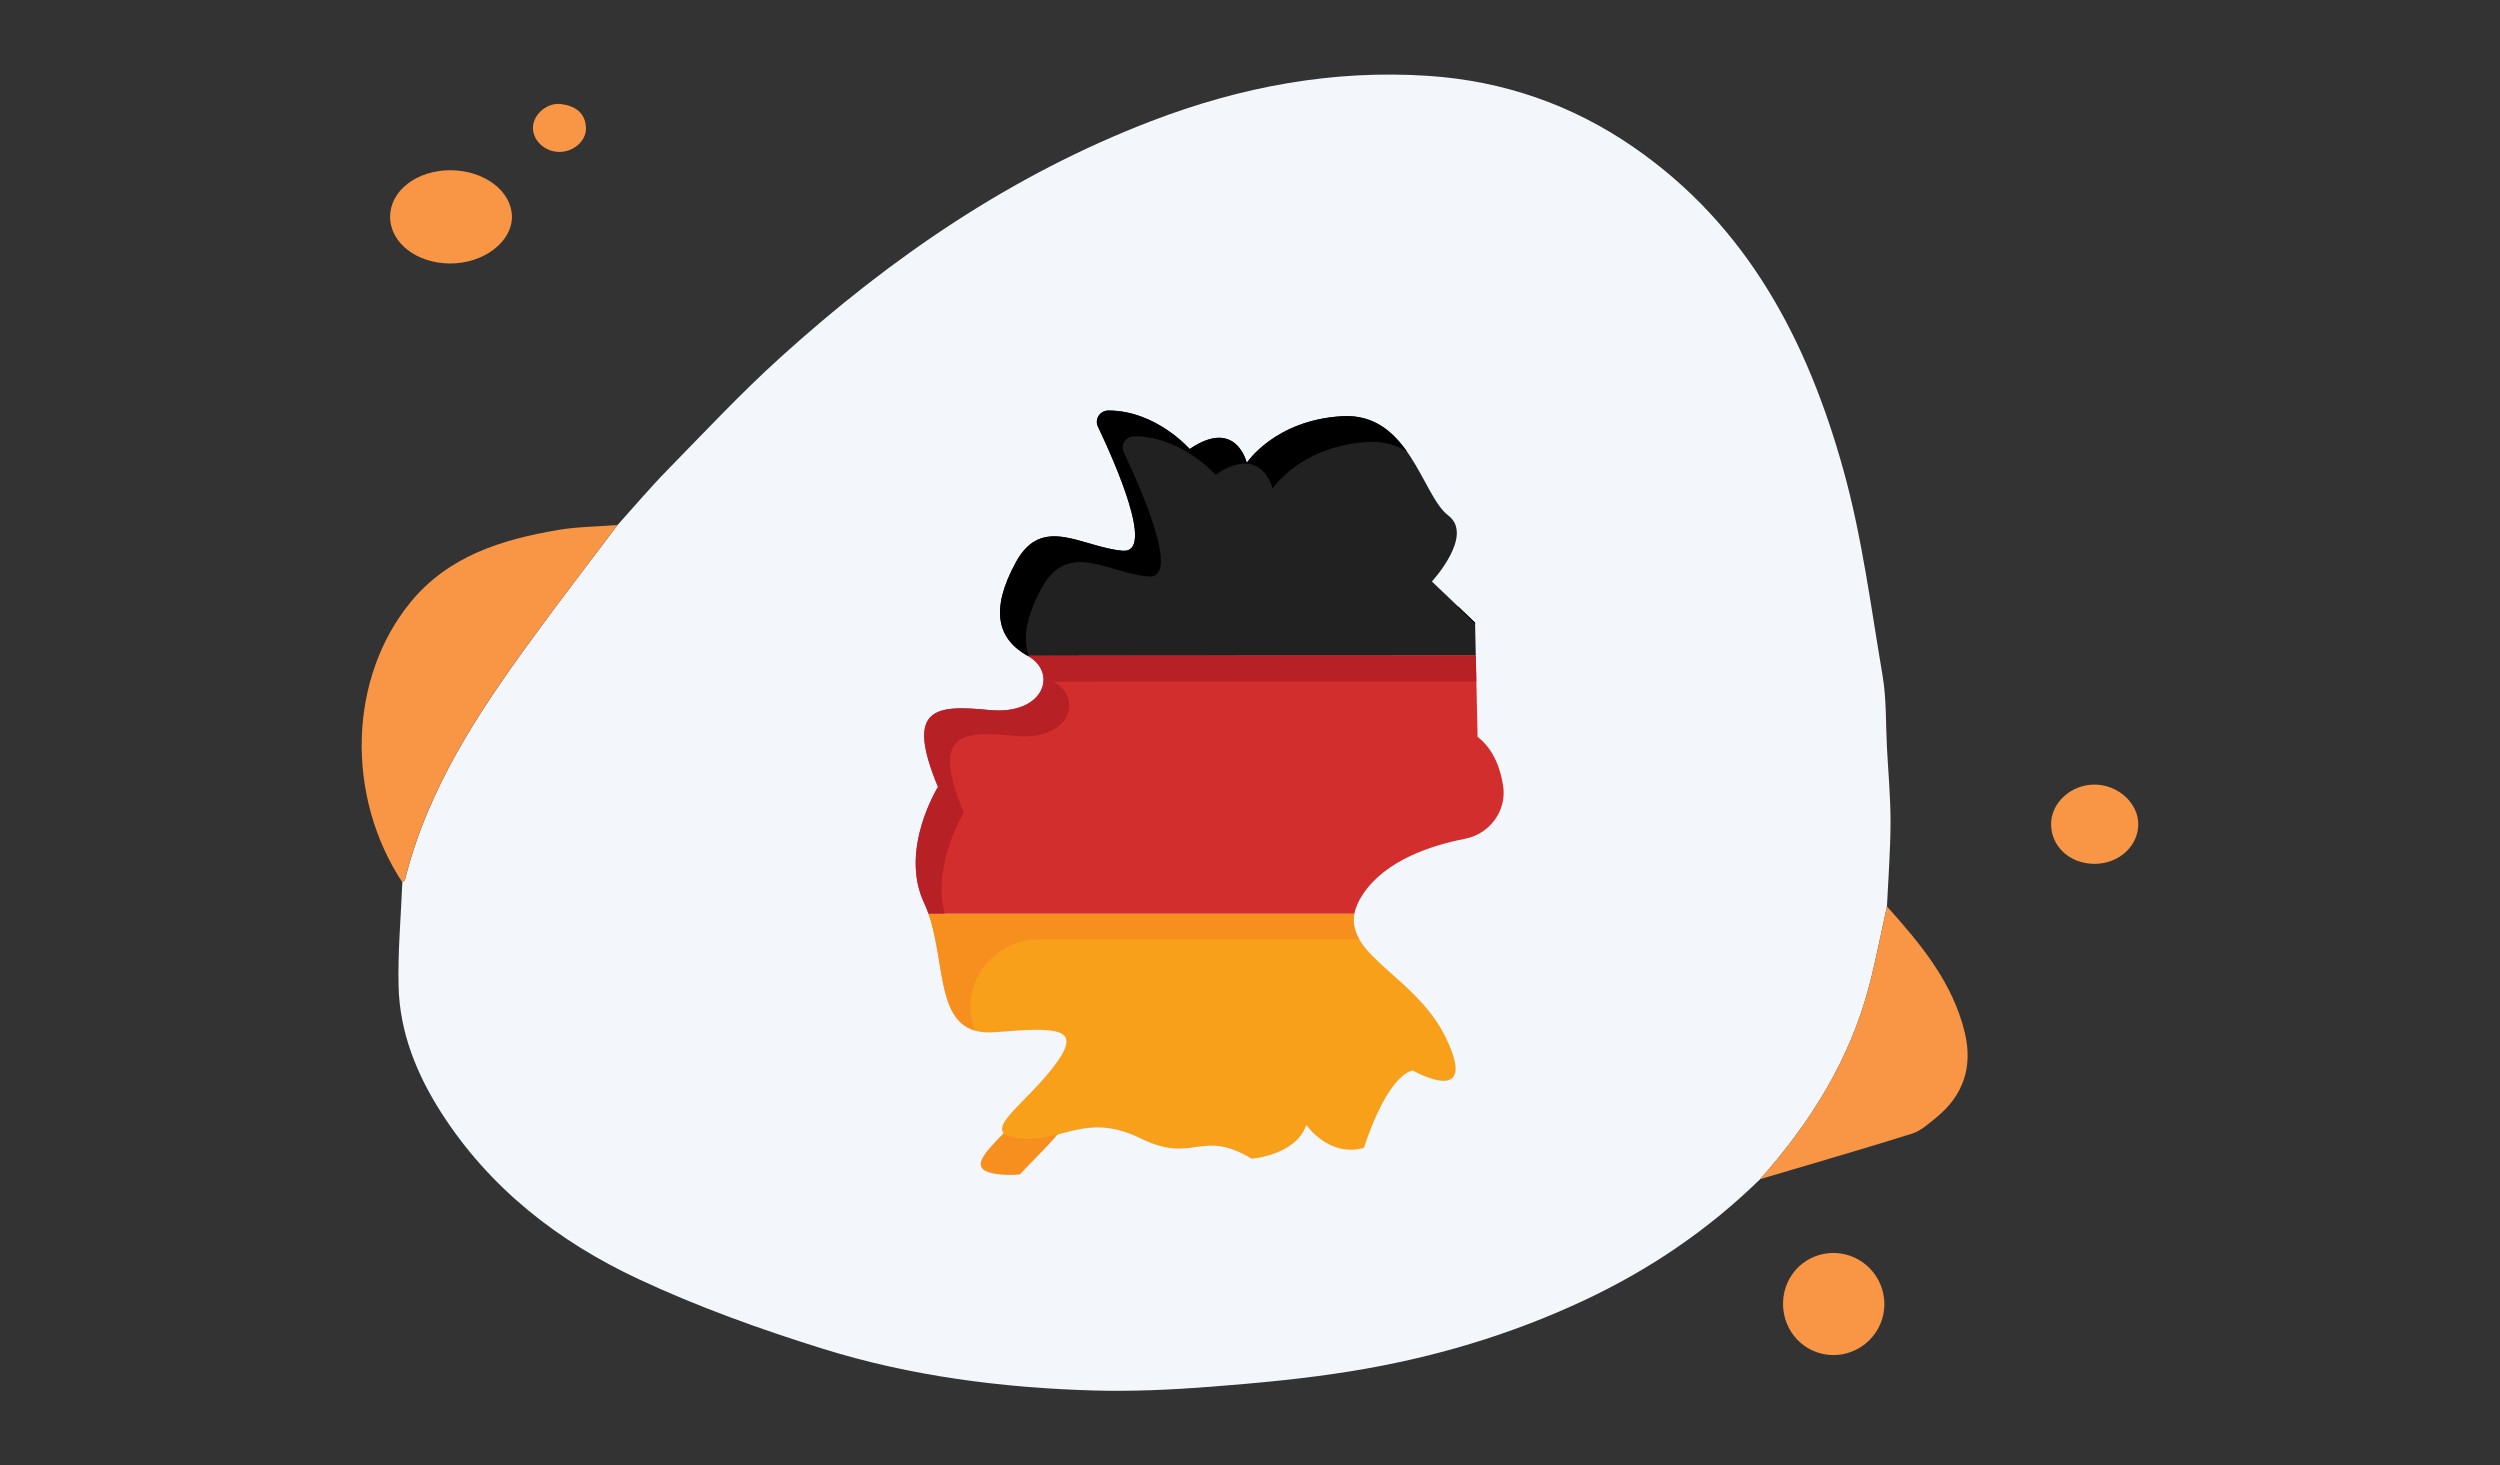 <?xml version="1.0" encoding="utf-8"?>
<!-- Generator: Adobe Illustrator 25.0.0, SVG Export Plug-In . SVG Version: 6.00 Build 0)  -->
<svg version="1.1" id="Layer_1" xmlns="http://www.w3.org/2000/svg" xmlns:xlink="http://www.w3.org/1999/xlink" x="0px" y="0px"
	 viewBox="0 0 650 381" style="enable-background:new 0 0 650 381;" xml:space="preserve">
<rect x="0" y="0" width="650" height="381" fill="#333333" stroke="none"/>
<style type="text/css">
	.st0{fill:#F3F6FA;}
	.st1{fill:#F89646;}
	.st2{fill:#F78F1E;}
	.st3{fill:#212121;}
	.st4{fill:#F9A01B;}
	.st5{fill:#D32E2E;}
	.st6{fill:#B72025;}
</style>
<g>
	<path class="st0" d="M160.56,136.51c4.31-4.78,8.47-9.72,12.97-14.31c9.67-9.88,19.14-20.01,29.37-29.27
		c28.62-25.91,60.05-47.48,96.41-61.44c23.29-8.94,47.22-13.43,72.1-11.76c19.39,1.3,37.29,7.46,53.38,18.58
		c29.64,20.47,45.16,50.39,54.47,83.79c4.86,17.43,7.16,35.6,10.2,53.5c1.05,6.17,0.82,12.55,1.15,18.84
		c0.34,6.45,0.94,12.91,0.93,19.36c-0.02,7.29-0.59,14.57-0.93,21.86c-1.54,6.92-2.86,13.89-4.65,20.74
		c-5.03,19.19-15.26,35.5-28.32,50.18c-13.41,13.12-28.67,23.48-45.68,31.47c-19.38,9.1-39.68,15.07-60.71,18.47
		c-12.06,1.95-24.27,3.09-36.46,4.03c-10.09,0.78-20.25,1.27-30.36,0.98c-23.9-0.69-47.6-3.72-70.45-10.84
		c-16.28-5.07-32.48-10.89-47.91-18.1c-20.87-9.74-38.86-23.7-51.46-43.48c-6.3-9.89-10.69-20.75-10.98-32.64
		c-0.22-9.02,0.61-18.06,0.98-27.1c0.24-0.22,0.62-0.39,0.69-0.65c5.88-23.64,19.02-43.46,33.12-62.74
		C145.65,156.05,153.16,146.32,160.56,136.51z"/>
	<path class="st1" d="M160.56,136.51c-7.4,9.82-14.91,19.55-22.16,29.47c-14.1,19.28-27.24,39.1-33.12,62.74
		c-0.06,0.26-0.45,0.44-0.69,0.65c-14.79-22.45-13.99-53.03,2.12-72.75c9.89-12.1,23.82-16.37,38.47-18.84
		C150.24,136.93,155.43,136.91,160.56,136.51z"/>
	<path class="st1" d="M457.63,306.58c13.06-14.69,23.29-30.99,28.32-50.18c1.8-6.85,3.12-13.82,4.65-20.74
		c8.7,9.71,17.06,19.66,20.23,32.75c2.17,8.96-0.34,16.46-7.53,22.26c-1.93,1.56-3.94,3.38-6.22,4.09
		C483.98,298.87,470.79,302.67,457.63,306.58z"/>
	<path class="st1" d="M116.96,68.51c-8.73-0.06-15.57-5.43-15.53-12.21c0.04-6.75,6.95-12.05,15.68-12.04
		c8.71,0.02,15.81,5.31,15.99,11.91C133.27,62.82,125.76,68.56,116.96,68.51z"/>
	<path class="st1" d="M463.59,338.68c0.16-7.42,6.23-13.18,13.6-12.9c7.13,0.28,12.8,6.22,12.75,13.38
		c-0.05,7.34-6.13,13.28-13.45,13.16C469.14,352.18,463.44,346.15,463.59,338.68z"/>
	<path class="st1" d="M544.85,224.6c-6.55,0.11-11.58-4.4-11.57-10.37c0.02-5.53,5.22-10.25,11.29-10.24
		c6.06,0.01,11.33,4.73,11.38,10.22C556.01,219.85,551.05,224.49,544.85,224.6z"/>
	<path class="st1" d="M145.29,39.5c-3.8-0.11-6.9-3.12-6.71-6.54c0.18-3.32,3.75-6.38,7.33-5.9c3.56,0.47,6.34,2.19,6.44,6.27
		C152.44,36.7,149,39.6,145.29,39.5z"/>
</g>
<path class="st2" d="M265.21,305.33c2.97-3.33,7.74-7.65,11.7-12.73c6.77-8.7,4.6-10.99-4.94-10.92c-0.62,1.04-1.42,2.2-2.45,3.52
	c-8.96,11.52-22.15,19.11-8.96,20.2C262.19,305.54,263.73,305.49,265.21,305.33z"/>
<g>
	<path class="st3" d="M383.52,161.9l-11.23-10.71c0,0,11.1-12,4.26-17.16c-6.84-5.16-10.07-26.84-27.61-25.81
		c-17.55,1.03-24.78,12.14-24.78,12.14s-2.71-11.87-14.84-3.61c0,0-8.75-9.99-21.1-10.01c-2.2,0-3.7,2.2-2.76,4.18
		c4.45,9.35,14.93,33,6.43,32.28c-10.59-0.9-20.91-9.55-27.75,2.97c-6.83,12.5-4.78,19.98,3.07,24.37l116.49-0.05L383.52,161.9
		L383.52,161.9z"/>
	<g>
		<path d="M383.53,162.2l-0.01-0.32l-4.37-4.17c-0.09,0.1-0.15,0.16-0.15,0.16L383.53,162.2L383.53,162.2z"/>
		<path d="M270.85,152.86c6.84-12.52,17.16-3.87,27.75-2.97c8.5,0.73-1.98-22.92-6.43-32.28c-0.94-1.99,0.56-4.18,2.76-4.18
			c12.36,0.02,21.1,10.01,21.1,10.01c12.14-8.25,14.84,3.61,14.84,3.61s7.23-11.1,24.78-12.14c4.12-0.24,7.42,0.8,10.2,2.55
			c-3.76-5.35-8.8-9.73-16.91-9.25c-17.55,1.03-24.78,12.14-24.78,12.14s-2.71-11.87-14.84-3.61c0,0-8.75-9.99-21.1-10.01
			c-2.2,0-3.7,2.2-2.76,4.18c4.45,9.35,14.93,33,6.43,32.28c-10.59-0.9-20.91-9.55-27.75,2.97c-6.83,12.5-4.78,19.98,3.07,24.37
			h0.35C265.84,166.2,266.7,160.46,270.85,152.86L270.85,152.86z"/>
	</g>
	<path class="st4" d="M258.73,268.37c17.04-1.42,23.1-1.16,14.97,9.29c-8.13,10.45-20.09,17.34-8.13,18.32
		c10.89,0.9,17.04-6.84,30.98,0c13.93,6.84,15.48-2.71,28.91,5.29c0,0,11.48-0.9,14.2-8.77c0,0,5.81,8.52,14.97,5.94
		c0,0,5.55-18.2,12.65-20.13c0,0,17.43,9.93,8.77-8.25c-7.57-15.94-26.04-21.48-23.91-32.5H241.4
		C246.29,251.33,242.77,269.7,258.73,268.37L258.73,268.37z"/>
	<path class="st2" d="M270.12,244.25h83.33c-1.22-2.09-1.81-4.25-1.32-6.71H241.4c4.26,12.03,2.13,27.54,12.12,30.42
		c-0.03-0.06-0.05-0.13-0.08-0.19C249.01,256.44,257.95,244.25,270.12,244.25L270.12,244.25z"/>
	<path class="st5" d="M380.84,218.1c6.48-1.25,10.98-7.28,9.97-13.81c-0.72-4.63-2.52-9.52-6.64-12.72l-0.46-21.11l-116.49,0.05
		c0,0,0.02,0.01,0.03,0.02c7.87,4.39,4.26,15.48-10.07,14.07c-14.33-1.42-21.81-0.52-13.29,20c0,0-10.16,16.26-3.59,30.2
		c0.42,0.88,0.79,1.8,1.12,2.73h110.72c0.3-1.56,1.02-3.23,2.23-5.05C360.28,223.61,372.27,219.76,380.84,218.1L380.84,218.1z"/>
	<path class="st6" d="M250.59,211.32c-8.52-20.52-1.03-21.43,13.29-20c14.32,1.42,17.94-9.68,10.07-14.07
		c-0.01-0.01-0.02-0.01-0.03-0.02l109.93-0.05l-0.15-6.71l-116.49,0.05c0,0,0.02,0.01,0.03,0.02c7.87,4.39,4.26,15.48-10.07,14.07
		c-14.33-1.42-21.81-0.52-13.29,20c0,0-10.16,16.26-3.59,30.2c0.42,0.88,0.79,1.8,1.12,2.73h4.21
		C242.29,224.67,250.59,211.32,250.59,211.32L250.59,211.32z"/>
</g>
</svg>

